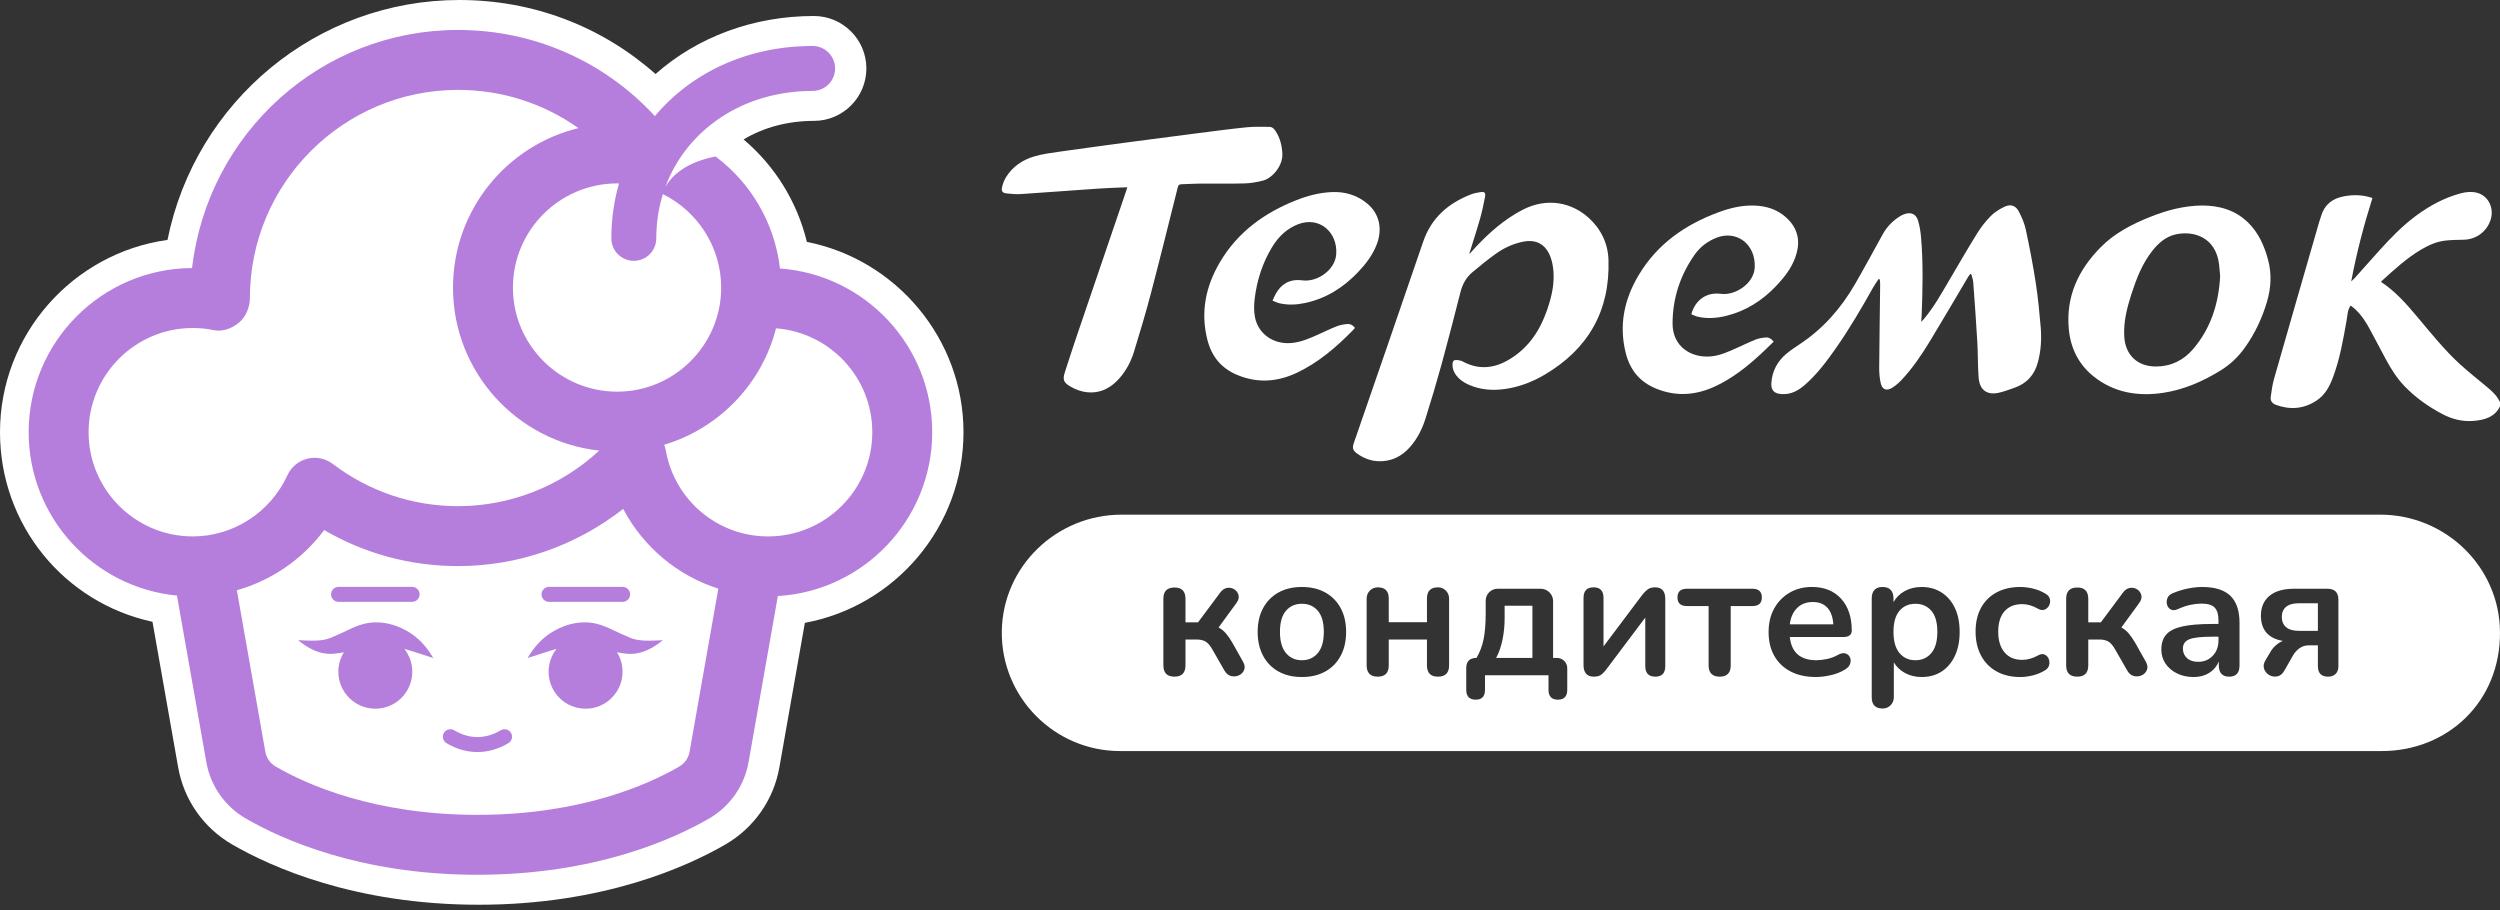 <?xml version="1.0" encoding="UTF-8"?> <svg xmlns="http://www.w3.org/2000/svg" xmlns:xlink="http://www.w3.org/1999/xlink" version="1.1" id="Layer_1" x="0px" y="0px" width="334.029px" height="121.642px" viewBox="0 0 334.029 121.642" xml:space="preserve"><rect x="0" y="0" width="334.029" height="121.642" fill="#333333" stroke="none"/> <path fill="#FFFFFF" d="M242.212,80.436c-0.867,0-1.568,0.268-2.104,0.804c-0.535,0.536-0.859,1.261-0.969,2.175h5.814 c-0.062-0.961-0.327-1.698-0.792-2.21C243.698,80.692,243.047,80.436,242.212,80.436"></path> <path fill="#FFFFFF" d="M201.036,82.634c0,0.993-0.099,1.954-0.296,2.884c-0.197,0.93-0.477,1.726-0.838,2.388h4.846v-6.973h-3.712 V82.634z"></path> <path fill="#FFFFFF" d="M173.947,80.672c-0.882,0-1.592,0.311-2.127,0.934s-0.804,1.564-0.804,2.825 c0,1.245,0.269,2.187,0.804,2.825c0.535,0.638,1.245,0.958,2.127,0.958c0.883,0,1.592-0.319,2.128-0.958 c0.536-0.638,0.804-1.58,0.804-2.825c0-1.26-0.268-2.202-0.804-2.825S174.83,80.672,173.947,80.672"></path> <path fill="#FFFFFF" d="M255.921,80.672c-0.882,0-1.591,0.311-2.127,0.934c-0.535,0.623-0.803,1.564-0.803,2.825 c0,1.245,0.268,2.187,0.803,2.825c0.536,0.638,1.245,0.958,2.127,0.958c0.883,0,1.592-0.319,2.129-0.958 c0.535-0.638,0.803-1.58,0.803-2.825c0-1.26-0.268-2.202-0.803-2.825C257.513,80.983,256.804,80.672,255.921,80.672"></path> <path fill="#FFFFFF" d="M318.035,68.765h-168.19c-8.685,0-15.896,6.928-15.993,15.612c-0.098,8.781,7.034,15.972,15.791,15.972 h168.595c8.748,0,15.895-6.56,15.789-15.972C333.931,75.692,326.72,68.765,318.035,68.765 M166.229,89.513 c-0.134,0.331-0.366,0.571-0.697,0.721c-0.331,0.149-0.678,0.181-1.04,0.094c-0.363-0.087-0.662-0.334-0.898-0.745l-1.584-2.766 c-0.299-0.536-0.602-0.898-0.91-1.087c-0.308-0.189-0.721-0.284-1.241-0.284h-1.465v3.451c0,1.008-0.489,1.513-1.465,1.513 c-0.993,0-1.489-0.504-1.489-1.513V80.01c0-1.008,0.496-1.513,1.489-1.513c0.977,0,1.465,0.504,1.465,1.513v3.144h1.678l2.955-3.971 c0.284-0.378,0.603-0.591,0.958-0.638c0.354-0.047,0.674,0.023,0.958,0.212c0.283,0.189,0.464,0.449,0.543,0.78 c0.079,0.331-0.023,0.686-0.307,1.063l-2.364,3.238c0.363,0.189,0.689,0.453,0.981,0.792c0.291,0.339,0.586,0.768,0.886,1.288 l1.395,2.482C166.312,88.812,166.364,89.182,166.229,89.513 M179.125,87.633c-0.489,0.906-1.174,1.604-2.057,2.092 s-1.924,0.733-3.121,0.733s-2.237-0.245-3.119-0.733c-0.883-0.488-1.568-1.186-2.057-2.092c-0.489-0.906-0.733-1.974-0.733-3.203 c0-1.229,0.244-2.293,0.733-3.191c0.488-0.898,1.174-1.591,2.057-2.08c0.882-0.488,1.922-0.733,3.119-0.733s2.238,0.245,3.121,0.733 c0.883,0.489,1.567,1.182,2.057,2.08c0.488,0.898,0.732,1.962,0.732,3.191C179.857,85.66,179.613,86.728,179.125,87.633 M193.615,88.898c0,1.008-0.498,1.513-1.49,1.513c-0.977,0-1.465-0.504-1.465-1.513v-3.451h-5.106v3.451 c0,1.008-0.489,1.513-1.466,1.513c-0.992,0-1.489-0.504-1.489-1.513v-8.935c0-0.802,0.636-1.475,1.438-1.488 c1.011-0.018,1.517,0.479,1.517,1.488v3.167h5.106v-3.167c0-1.01,0.505-1.506,1.517-1.488c0.802,0.014,1.438,0.686,1.438,1.488 V88.898z M209.404,92.16c0,0.882-0.418,1.324-1.254,1.324c-0.834,0-1.252-0.442-1.252-1.324v-1.938h-8.486v1.938 c0,0.882-0.409,1.324-1.229,1.324c-0.852,0-1.276-0.442-1.276-1.324v-2.884c0-0.914,0.456-1.371,1.37-1.371 c0.441-0.741,0.757-1.568,0.945-2.482c0.189-0.914,0.284-2.072,0.284-3.475v-1.69c0-0.881,0.714-1.595,1.596-1.595h5.756 c0.913,0,1.654,0.741,1.654,1.654v7.588h0.521c0.757,0,1.371,0.614,1.371,1.371V92.16z M222.5,88.992 c0,0.946-0.441,1.418-1.324,1.418c-0.898,0-1.348-0.473-1.348-1.418v-6.477l-5.224,6.95c-0.157,0.221-0.358,0.434-0.603,0.638 c-0.245,0.205-0.596,0.307-1.053,0.307c-0.914,0-1.371-0.528-1.371-1.583v-8.935c0-0.946,0.449-1.418,1.348-1.418 c0.883,0,1.324,0.473,1.324,1.418v6.477l5.224-6.95c0.173-0.22,0.386-0.433,0.638-0.638c0.252-0.205,0.6-0.307,1.041-0.307 c0.898,0,1.348,0.52,1.348,1.56V88.992z M234.128,80.979h-2.884v7.918c0,1.008-0.489,1.513-1.466,1.513 c-0.992,0-1.488-0.504-1.488-1.513v-7.918h-2.885c-0.851,0-1.276-0.386-1.276-1.158c0-0.772,0.426-1.159,1.276-1.159h8.723 c0.852,0,1.276,0.386,1.276,1.159C235.405,80.593,234.98,80.979,234.128,80.979 M242.685,88.212c0.41,0,0.871-0.051,1.383-0.154 c0.512-0.102,0.996-0.28,1.454-0.532c0.409-0.236,0.756-0.311,1.04-0.225c0.283,0.087,0.484,0.257,0.603,0.508 c0.118,0.252,0.134,0.532,0.047,0.839c-0.086,0.308-0.311,0.572-0.673,0.792c-0.553,0.347-1.186,0.603-1.903,0.768 c-0.718,0.165-1.383,0.249-1.997,0.249c-1.309,0-2.436-0.245-3.381-0.733s-1.674-1.182-2.186-2.081 c-0.513-0.898-0.769-1.962-0.769-3.191c0-1.197,0.248-2.246,0.744-3.144c0.497-0.898,1.183-1.603,2.057-2.116 c0.875-0.512,1.871-0.768,2.991-0.768c1.638,0,2.934,0.52,3.887,1.561c0.954,1.04,1.432,2.458,1.432,4.254 c0,0.583-0.379,0.875-1.136,0.875h-7.138C239.361,87.18,240.542,88.212,242.685,88.212 M261.193,87.633 c-0.425,0.906-1.016,1.604-1.772,2.092s-1.646,0.733-2.671,0.733c-0.819,0-1.557-0.178-2.21-0.532 c-0.654-0.354-1.155-0.831-1.501-1.43v4.68c0,0.803-0.637,1.475-1.438,1.489c-1.011,0.017-1.517-0.479-1.517-1.489V79.963 c0-0.993,0.482-1.537,1.444-1.537c0.977,0,1.464,0.544,1.464,1.537v0.496c0.33-0.614,0.826-1.106,1.488-1.477 c0.662-0.37,1.418-0.556,2.27-0.556c1.008,0,1.895,0.245,2.659,0.733c0.765,0.489,1.359,1.178,1.784,2.068 c0.426,0.891,0.639,1.958,0.639,3.203C261.832,85.66,261.619,86.728,261.193,87.633 M267.824,87.16 c0.559,0.67,1.352,1.005,2.376,1.005c0.677,0,1.378-0.197,2.104-0.591c0.331-0.189,0.622-0.229,0.874-0.119 c0.252,0.111,0.434,0.296,0.545,0.556c0.109,0.26,0.133,0.537,0.07,0.828c-0.062,0.292-0.244,0.532-0.544,0.721 c-0.521,0.315-1.071,0.544-1.654,0.686c-0.583,0.142-1.135,0.213-1.655,0.213c-1.213,0-2.27-0.249-3.167-0.745 c-0.898-0.496-1.592-1.202-2.081-2.116c-0.488-0.914-0.732-1.985-0.732-3.214c0-1.229,0.244-2.289,0.732-3.179 c0.489-0.891,1.183-1.576,2.081-2.057c0.897-0.48,1.954-0.721,3.167-0.721c0.521,0,1.084,0.071,1.69,0.213 c0.606,0.141,1.178,0.377,1.714,0.708c0.314,0.189,0.5,0.434,0.555,0.733c0.056,0.3,0.016,0.575-0.117,0.828 c-0.135,0.252-0.331,0.433-0.592,0.543c-0.26,0.11-0.555,0.071-0.886-0.118c-0.726-0.41-1.427-0.615-2.104-0.615 c-1.024,0-1.817,0.319-2.376,0.958c-0.56,0.638-0.839,1.548-0.839,2.73C266.985,85.573,267.264,86.491,267.824,87.16 M286.853,89.513c-0.135,0.331-0.367,0.571-0.698,0.721c-0.331,0.149-0.677,0.181-1.04,0.094c-0.363-0.087-0.662-0.334-0.898-0.745 l-1.584-2.766c-0.299-0.536-0.603-0.898-0.91-1.087c-0.307-0.189-0.721-0.284-1.24-0.284h-1.466v3.451 c0,1.008-0.488,1.513-1.466,1.513c-0.992,0-1.488-0.504-1.488-1.513V80.01c0-1.008,0.496-1.513,1.488-1.513 c0.978,0,1.466,0.504,1.466,1.513v3.144h1.679l2.954-3.971c0.284-0.378,0.603-0.591,0.958-0.638 c0.354-0.047,0.674,0.023,0.957,0.212s0.465,0.449,0.543,0.78c0.079,0.331-0.023,0.686-0.307,1.063l-2.363,3.238 c0.361,0.189,0.688,0.453,0.98,0.792c0.291,0.339,0.587,0.768,0.887,1.288l1.395,2.482 C286.935,88.812,286.986,89.182,286.853,89.513 M299.226,88.898c0,1.008-0.457,1.513-1.371,1.513c-0.93,0-1.395-0.504-1.395-1.513 v-0.52c-0.268,0.646-0.693,1.155-1.276,1.525s-1.276,0.556-2.08,0.556c-0.835,0-1.58-0.162-2.233-0.485 c-0.654-0.323-1.166-0.76-1.537-1.312c-0.37-0.552-0.555-1.174-0.555-1.868c0-0.851,0.221-1.524,0.661-2.021 c0.441-0.496,1.159-0.854,2.151-1.075c0.992-0.221,2.324-0.331,3.994-0.331h0.828V82.87c0-0.788-0.174-1.355-0.521-1.702 c-0.347-0.346-0.93-0.52-1.749-0.52c-0.457,0-0.949,0.055-1.478,0.166s-1.083,0.299-1.667,0.567 c-0.377,0.174-0.693,0.193-0.945,0.059c-0.252-0.134-0.422-0.346-0.508-0.638c-0.087-0.291-0.07-0.586,0.047-0.886 c0.119-0.299,0.359-0.52,0.722-0.662c0.725-0.299,1.422-0.512,2.092-0.638c0.67-0.126,1.28-0.189,1.832-0.189 c1.686,0,2.938,0.39,3.759,1.17c0.818,0.78,1.229,1.989,1.229,3.628V88.898z M312.439,89.016c0,0.441-0.126,0.784-0.377,1.028 c-0.253,0.244-0.584,0.366-0.994,0.366c-0.914,0-1.371-0.464-1.371-1.395v-2.789h-1.229c-0.457,0-0.863,0.126-1.217,0.377 c-0.355,0.253-0.643,0.568-0.863,0.946l-1.158,2.033c-0.252,0.457-0.572,0.721-0.957,0.792c-0.387,0.071-0.745,0.012-1.076-0.177 c-0.33-0.189-0.56-0.465-0.686-0.828c-0.126-0.362-0.062-0.749,0.189-1.158l0.732-1.229c0.174-0.284,0.402-0.548,0.686-0.792 c0.284-0.244,0.583-0.429,0.898-0.555c-1.954-0.347-2.931-1.474-2.931-3.38c0-1.119,0.378-1.998,1.134-2.636 c0.757-0.638,1.868-0.958,3.334-0.958h4.396c0.992,0,1.488,0.489,1.488,1.465V89.016z"></path> <path fill="#FFFFFF" d="M292.525,85.412c-0.575,0.228-0.863,0.642-0.863,1.241c0,0.52,0.182,0.945,0.544,1.277 c0.362,0.331,0.866,0.496,1.513,0.496c0.771,0,1.414-0.268,1.927-0.804c0.513-0.535,0.769-1.213,0.769-2.032v-0.521h-0.804 C294.128,85.068,293.1,85.183,292.525,85.412"></path> <path fill="#FFFFFF" d="M305.443,81.085c-0.379,0.323-0.567,0.769-0.567,1.336c0,0.583,0.188,1.04,0.567,1.371 c0.378,0.331,0.953,0.496,1.725,0.496h2.53v-3.688h-2.53C306.396,80.601,305.821,80.763,305.443,81.085"></path> <path fill="#FFFFFF" d="M334.029,54.294c-0.705,1.442-2.036,1.806-3.459,1.937c-1.504,0.139-2.934-0.212-4.259-0.914 c-1.862-0.986-3.569-2.193-5.039-3.718c-1.013-1.05-1.779-2.273-2.47-3.546c-0.695-1.28-1.375-2.568-2.055-3.857 c-0.561-1.065-1.197-2.075-2.088-2.902c-0.178-0.166-0.379-0.307-0.582-0.47c-0.439,0.599-0.42,1.286-0.533,1.925 c-0.457,2.574-0.895,5.152-1.811,7.615c-0.464,1.248-1.062,2.402-2.229,3.166c-1.71,1.119-3.515,1.254-5.41,0.566 c-0.491-0.178-0.769-0.539-0.7-1.045c0.112-0.834,0.229-1.678,0.459-2.485c1.991-6.974,4.007-13.941,6.018-20.91 c0.078-0.274,0.182-0.542,0.266-0.815c0.459-1.521,1.512-2.324,3.047-2.61c1.283-0.239,2.534-0.205,3.803,0.225 c-1.148,3.62-2.108,7.285-2.836,11.136c0.188-0.173,0.311-0.269,0.413-0.382c1.121-1.251,2.231-2.513,3.359-3.758 c1.523-1.681,3.1-3.314,4.935-4.662c1.804-1.325,3.757-2.382,5.939-2.961c0.686-0.182,1.387-0.253,2.088-0.092 c1.49,0.343,2.355,1.913,1.932,3.48c-0.441,1.631-1.89,2.762-3.582,2.811c-0.844,0.024-1.694,0.021-2.531,0.12 c-1.152,0.135-2.203,0.6-3.197,1.188c-1.988,1.176-3.664,2.739-5.352,4.27c0.012,0.051,0.01,0.087,0.025,0.097 c1.854,1.218,3.3,2.858,4.711,4.534c1.863,2.21,3.661,4.483,5.803,6.438c1.172,1.07,2.428,2.048,3.644,3.07 c0.679,0.57,1.329,1.164,1.692,2.001V54.294z"></path> <path fill="#FFFFFF" d="M196.377,33.893c0.269-0.297,0.534-0.599,0.808-0.891c1.829-1.946,3.811-3.696,6.201-4.943 c3.412-1.779,6.693-0.928,8.862,1.031c1.667,1.505,2.596,3.437,2.665,5.644c0.215,6.788-2.703,11.901-8.547,15.341 c-1.648,0.971-3.426,1.645-5.334,1.906c-1.653,0.227-3.276,0.1-4.822-0.59c-0.637-0.285-1.206-0.671-1.637-1.232 c-0.318-0.414-0.508-0.877-0.501-1.407c0.008-0.557,0.142-0.688,0.704-0.637c0.215,0.019,0.445,0.071,0.633,0.172 c2.674,1.45,5.1,0.707,7.301-0.98c2.282-1.75,3.543-4.221,4.333-6.937c0.481-1.651,0.717-3.333,0.393-5.05 c-0.067-0.355-0.165-0.711-0.296-1.048c-0.643-1.649-1.9-2.326-3.633-1.978c-1.284,0.258-2.466,0.784-3.524,1.525 c-1.126,0.789-2.194,1.666-3.251,2.549c-0.82,0.685-1.32,1.586-1.588,2.629c-0.82,3.198-1.633,6.398-2.506,9.582 c-0.682,2.48-1.416,4.948-2.193,7.4c-0.425,1.343-1.063,2.603-1.994,3.686c-1.135,1.319-2.569,2.038-4.322,1.958 c-1-0.046-1.934-0.406-2.76-0.988c-0.621-0.439-0.719-0.755-0.473-1.47c3.084-8.946,6.195-17.883,9.246-26.841 c1.09-3.202,3.336-5.158,6.381-6.346c0.385-0.15,0.801-0.23,1.21-0.297c0.64-0.105,0.798,0.043,0.672,0.69 c-0.187,0.956-0.386,1.913-0.651,2.849c-0.402,1.425-0.867,2.833-1.307,4.248c-0.041,0.132-0.084,0.264-0.127,0.396 C196.339,33.874,196.358,33.884,196.377,33.893"></path> <path fill="#FFFFFF" d="M150.618,25.021c-1.287,0.057-2.51,0.086-3.729,0.169c-3.508,0.239-7.014,0.51-10.523,0.741 c-0.619,0.041-1.249-0.028-1.87-0.089c-0.534-0.053-0.728-0.283-0.613-0.81c0.101-0.46,0.272-0.929,0.517-1.331 c0.891-1.458,2.246-2.36,3.85-2.819c1.118-0.32,2.29-0.471,3.447-0.635c3.196-0.455,6.396-0.883,9.596-1.31 c2.89-0.386,5.782-0.762,8.675-1.131c2.195-0.28,4.39-0.574,6.591-0.798c1.004-0.102,2.025-0.064,3.038-0.058 c0.408,0.002,0.656,0.272,0.876,0.622c0.569,0.908,0.81,1.872,0.865,2.948c0.087,1.664-1.37,3.306-2.604,3.615 c-0.801,0.201-1.633,0.35-2.456,0.372c-1.979,0.053-3.959,0.008-5.939,0.022c-0.833,0.006-1.667,0.071-2.5,0.091 c-0.278,0.007-0.398,0.104-0.469,0.387c-1.185,4.729-2.354,9.461-3.591,14.176c-0.689,2.625-1.467,5.229-2.268,7.824 c-0.388,1.259-0.998,2.436-1.865,3.447c-1.125,1.312-2.505,2.106-4.298,1.962c-0.858-0.069-1.65-0.364-2.384-0.802 c-0.849-0.505-1-0.902-0.695-1.848c0.535-1.658,1.071-3.315,1.631-4.964c2.195-6.462,4.4-12.92,6.601-19.38 C150.536,25.313,150.564,25.203,150.618,25.021"></path> <path fill="#FFFFFF" d="M250.998,37.285c-0.238,0.363-0.496,0.715-0.708,1.093c-1.544,2.761-3.14,5.49-4.952,8.085 c-1.239,1.774-2.528,3.508-4.169,4.946c-0.888,0.777-1.86,1.319-3.1,1.247c-1.009-0.058-1.464-0.497-1.394-1.505 c0.111-1.604,0.828-2.915,2.062-3.929c0.541-0.445,1.129-0.838,1.715-1.225c3.13-2.067,5.533-4.808,7.396-8.03 c1.277-2.206,2.484-4.453,3.718-6.683c0.556-1.004,1.336-1.788,2.302-2.395c0.164-0.103,0.344-0.188,0.524-0.257 c0.903-0.346,1.612-0.068,1.887,0.853c0.218,0.728,0.335,1.498,0.399,2.258c0.297,3.457,0.21,6.919,0.081,10.381 c-0.01,0.255-0.036,0.51-0.063,0.889c0.193-0.212,0.317-0.336,0.429-0.471c1.335-1.612,2.34-3.439,3.397-5.233 c1.222-2.073,2.422-4.16,3.695-6.202c0.512-0.822,1.134-1.598,1.816-2.285c0.491-0.495,1.133-0.875,1.766-1.187 c0.816-0.402,1.504-0.198,1.928,0.606c0.4,0.763,0.76,1.583,0.939,2.42c0.504,2.35,0.961,4.713,1.329,7.088 c0.306,1.977,0.498,3.974,0.668,5.969c0.134,1.574,0.036,3.146-0.378,4.686c-0.447,1.666-1.461,2.819-3.1,3.396 c-0.649,0.229-1.299,0.468-1.965,0.64c-1.66,0.428-2.709-0.265-2.848-1.971c-0.127-1.567-0.084-3.147-0.175-4.719 c-0.155-2.688-0.351-5.374-0.55-8.059c-0.026-0.361-0.176-0.713-0.27-1.07c-0.043-0.004-0.086-0.008-0.129-0.012 c-0.087,0.116-0.186,0.225-0.26,0.349c-1.715,2.886-3.404,5.787-5.146,8.656c-1.108,1.825-2.31,3.594-3.777,5.158 c-0.354,0.376-0.757,0.723-1.188,1.004c-0.814,0.529-1.414,0.289-1.609-0.663c-0.133-0.645-0.189-1.317-0.184-1.977 c0.027-3.71,0.086-7.42,0.129-11.13c0.002-0.224-0.031-0.449-0.048-0.674C251.111,37.317,251.054,37.301,250.998,37.285"></path> <path fill="#FFFFFF" d="M294.21,27.457c2.287,0.004,4.416,0.583,6.135,2.253c1.428,1.387,2.199,3.138,2.701,5.022 c0.498,1.873,0.391,3.742-0.152,5.585c-0.647,2.198-1.616,4.25-2.949,6.12c-0.872,1.222-1.939,2.25-3.216,3.041 c-2.378,1.475-4.946,2.592-7.693,3.007c-3.358,0.508-6.618-0.004-9.366-2.239c-1.977-1.608-3.021-3.771-3.254-6.278 c-0.404-4.346,1.271-7.921,4.279-10.953c1.861-1.876,4.155-3.059,6.577-4.027C289.486,28.102,291.761,27.489,294.21,27.457 M296.636,36.936c-0.048-0.56-0.076-1.093-0.142-1.622c-0.46-3.724-3.541-4.529-5.854-3.982c-1.298,0.306-2.255,1.159-3.062,2.179 c-1.371,1.735-2.143,3.765-2.812,5.836c-0.585,1.812-1.045,3.65-0.944,5.583c0.13,2.49,1.75,4.046,4.241,4.04 c2.014-0.005,3.676-0.825,4.963-2.333C295.414,43.844,296.438,40.529,296.636,36.936"></path> <path fill="#FFFFFF" d="M225.979,41.988c0.535-1.947,2.069-2.983,3.959-2.727c1.862,0.253,4.408-1.336,4.515-3.527 c0.15-3.117-2.428-5.026-5.105-3.972c-1.192,0.469-2.185,1.219-2.922,2.266c-1.945,2.761-2.952,5.859-2.951,9.214 c0,3.052,2.459,4.599,5.081,4.381c1.218-0.101,2.308-0.603,3.401-1.088c0.881-0.391,1.744-0.819,2.639-1.173 c0.412-0.165,0.877-0.233,1.324-0.27c0.402-0.033,0.752,0.155,1.061,0.558c-0.588,0.565-1.156,1.134-1.748,1.678 c-1.816,1.673-3.742,3.197-5.993,4.258c-2.608,1.23-5.249,1.447-7.974,0.333c-2.195-0.897-3.488-2.51-4.05-4.763 c-0.919-3.688-0.218-7.102,1.696-10.337c2.48-4.191,6.207-6.791,10.678-8.449c1.733-0.643,3.522-1.052,5.391-0.868 c1.584,0.156,2.979,0.766,4.063,1.946c1.353,1.471,1.479,3.181,0.813,4.988c-0.537,1.456-1.477,2.65-2.533,3.763 c-1.862,1.961-4.066,3.364-6.708,4.01c-1.221,0.299-2.472,0.393-3.718,0.122C226.58,42.263,226.279,42.103,225.979,41.988"></path> <path fill="#FFFFFF" d="M170.029,40.18c0.543-1.375,1.283-2.421,2.736-2.706c0.412-0.081,0.858-0.061,1.28-0.01 c2.033,0.242,4.338-1.439,4.489-3.469c0.225-3-2.27-5.117-5.074-4.041c-1.533,0.588-2.649,1.671-3.49,3.056 c-1.282,2.113-2.022,4.419-2.325,6.856c-0.104,0.839-0.128,1.732,0.041,2.554c0.466,2.264,2.535,3.636,4.904,3.408 c1.243-0.12,2.36-0.607,3.478-1.105c0.855-0.381,1.695-0.8,2.567-1.14c0.438-0.171,0.926-0.246,1.397-0.287 c0.387-0.034,0.732,0.148,1.011,0.516c-0.118,0.129-0.232,0.263-0.355,0.388c-2.173,2.214-4.513,4.215-7.335,5.57 c-2.613,1.255-5.267,1.467-8.006,0.343c-2.198-0.902-3.482-2.519-4.041-4.771c-0.914-3.688-0.208-7.103,1.708-10.337 c2.392-4.039,5.963-6.597,10.248-8.281c1.484-0.584,3.02-0.977,4.622-1.057c1.759-0.088,3.356,0.366,4.733,1.479 c1.663,1.345,2.146,3.381,1.333,5.506c-0.556,1.449-1.483,2.648-2.544,3.757c-1.955,2.044-4.266,3.49-7.055,4.08 c-1.1,0.232-2.225,0.295-3.337,0.046C170.693,40.463,170.389,40.312,170.029,40.18"></path> <path fill="#FFFFFF" d="M107.809,32.321c-1.294-5.333-4.265-10.157-8.46-13.688c2.663-1.599,5.884-2.482,9.403-2.482 c3.863,0,7.006-3.144,7.006-7.006s-3.147-7.006-7.014-7.006c-8.054,0-15.549,2.784-21.155,7.752C80.344,3.483,71.18,0,61.374,0 C42.322,0,26.105,13.562,22.379,32.056C9.763,33.799,0,44.676,0,57.746c0,12.378,8.566,22.778,20.374,25.334l3.429,19.443 c0.762,4.336,3.39,8.093,7.209,10.302c5.196,3.011,16.389,8.058,32.958,8.058c16.562,0,27.759-5.047,32.962-8.058 c3.812-2.213,6.439-5.966,7.202-10.302l3.405-19.302c12.112-2.24,21.194-12.871,21.194-25.475 C128.734,45.293,119.769,34.683,107.809,32.321"></path> <path fill="#B57EDC" d="M84.098,85.175c-0.637-0.252-1.325-0.601-2.049-0.921c-0.695-0.328-1.431-0.705-2.469-0.941 c-1.968-0.44-3.932,0.073-5.47,0.937c-1.571,0.858-2.764,2.178-3.61,3.671c1.363-0.436,2.645-0.88,3.856-1.22 c-0.661,0.84-1.056,1.899-1.056,3.051c0,2.728,2.211,4.939,4.939,4.939s4.939-2.211,4.939-4.939c0-0.955-0.272-1.846-0.741-2.602 c0.384,0.082,0.785,0.146,1.209,0.183c2.003,0.232,3.664-0.774,4.92-1.796C86.851,85.614,85.292,85.723,84.098,85.175"></path> <path fill="#B57EDC" d="M54.277,84.25c-1.539-0.864-3.502-1.377-5.47-0.937c-1.038,0.236-1.774,0.613-2.469,0.941 c-0.723,0.319-1.411,0.668-2.048,0.92c-1.193,0.548-2.752,0.439-4.469,0.362c1.257,1.021,2.917,2.028,4.92,1.796 c0.425-0.036,0.825-0.101,1.209-0.183c-0.469,0.755-0.741,1.646-0.741,2.602c0,2.728,2.211,4.939,4.939,4.939 c2.728,0,4.939-2.211,4.939-4.939c0-1.152-0.396-2.21-1.056-3.051c1.21,0.34,2.493,0.784,3.855,1.22 C57.04,86.428,55.848,85.108,54.277,84.25"></path> <path fill="#B57EDC" d="M66.904,97.574c-2.033,1.208-4.187,1.212-6.22,0c-0.473-0.277-1.091-0.129-1.372,0.348 c-0.282,0.473-0.125,1.09,0.348,1.372c1.333,0.794,2.733,1.188,4.132,1.188c1.4,0,2.804-0.395,4.137-1.188 c0.473-0.282,0.629-0.895,0.348-1.372C67.987,97.445,67.373,97.296,66.904,97.574"></path> <path fill="#B57EDC" d="M73.355,80.414h9.836c0.551,0,1.001-0.449,1.001-1.001c0-0.551-0.45-1-1.001-1h-9.836 c-0.551,0-1.001,0.449-1.001,1C72.354,79.965,72.804,80.414,73.355,80.414"></path> <path fill="#B57EDC" d="M45.232,80.414h9.833c0.551,0,1.001-0.449,1.001-1.001c0-0.551-0.45-1-1.001-1h-9.833c-0.551,0-1,0.449-1,1 C44.232,79.965,44.681,80.414,45.232,80.414"></path> <path fill="#B57EDC" d="M104.215,35.875c-0.712-6.116-3.938-11.486-8.618-14.969c-1.761,0.359-3.323,0.92-4.564,1.801 c-0.876,0.584-1.584,1.336-2.127,2.254c2.836-7.632,10.355-12.813,19.664-12.813h0.008c1.658,0,3.002-1.345,3.002-3.003 c0-1.657-1.345-3.002-3.002-3.002h-0.008c-8.722,0-16.223,3.583-21.069,9.371C80.728,8.167,71.295,4.003,61.2,4.003 c-18.293,0-33.428,13.786-35.543,31.813c-12.046,0.055-21.828,9.872-21.828,21.93c0,11.38,8.711,20.764,19.816,21.831l3.923,22.25 c0.56,3.17,2.479,5.915,5.274,7.534c4.848,2.807,15.318,7.519,30.953,7.519c15.631,0,26.102-4.711,30.953-7.519 c2.792-1.619,4.711-4.363,5.27-7.534l3.912-22.188c11.488-0.677,20.625-10.239,20.625-21.893 C124.556,46.188,115.569,36.691,104.215,35.875 M82.709,24.512c-0.669,2.308-1.026,4.767-1.027,7.336 c0,1.658,1.345,3.002,3.002,3.002s3.002-1.345,3.002-3.002c0.001-2.076,0.309-4.058,0.885-5.909c4.604,2.286,7.785,7.024,7.785,12.5 c0,7.647-6.246,13.892-13.892,13.892c-7.687,0-13.932-6.245-13.932-13.892c0-7.687,6.246-13.932,13.932-13.932 C82.547,24.508,82.628,24.51,82.709,24.512 M25.758,71.672c-7.679,0-13.922-6.248-13.922-13.926c0-7.679,6.244-13.923,13.922-13.923 c0.942,0,1.896,0.098,2.838,0.293c1.181,0.239,2.397-0.246,3.327-1.005c0.935-0.762,1.466-2.087,1.466-3.292 c0-15.333,12.476-27.81,27.81-27.81c5.863,0,11.441,1.81,16.083,5.109c-9.6,2.33-16.756,10.981-16.756,21.321 c0,11.279,8.572,20.571,19.539,21.768c-5.125,4.744-11.857,7.422-18.865,7.422c-6.072,0-11.862-1.955-16.745-5.649 c-0.97-0.735-2.221-0.993-3.394-0.692c-1.176,0.297-2.158,1.11-2.662,2.217C36.127,68.466,31.166,71.672,25.758,71.672 M92.137,100.436c-0.152,0.853-0.649,1.56-1.403,1.998c-4.156,2.404-13.176,6.439-26.938,6.439c-13.766,0-22.785-4.035-26.938-6.439 c-0.758-0.438-1.255-1.146-1.408-1.998l-3.804-21.575c4.643-1.311,8.765-4.137,11.67-8.037c5.43,3.159,11.533,4.813,17.883,4.813 c8.042,0,15.807-2.733,22.066-7.644c2.673,5.081,7.248,8.916,12.712,10.656L92.137,100.436z M102.626,71.672 c-6.748,0-12.495-4.836-13.672-11.502c-0.045-0.258-0.117-0.508-0.21-0.747c7.324-2.19,13.041-8.11,14.941-15.555 c7.185,0.543,12.863,6.556,12.863,13.878C116.549,65.424,110.305,71.672,102.626,71.672"></path> </svg> 